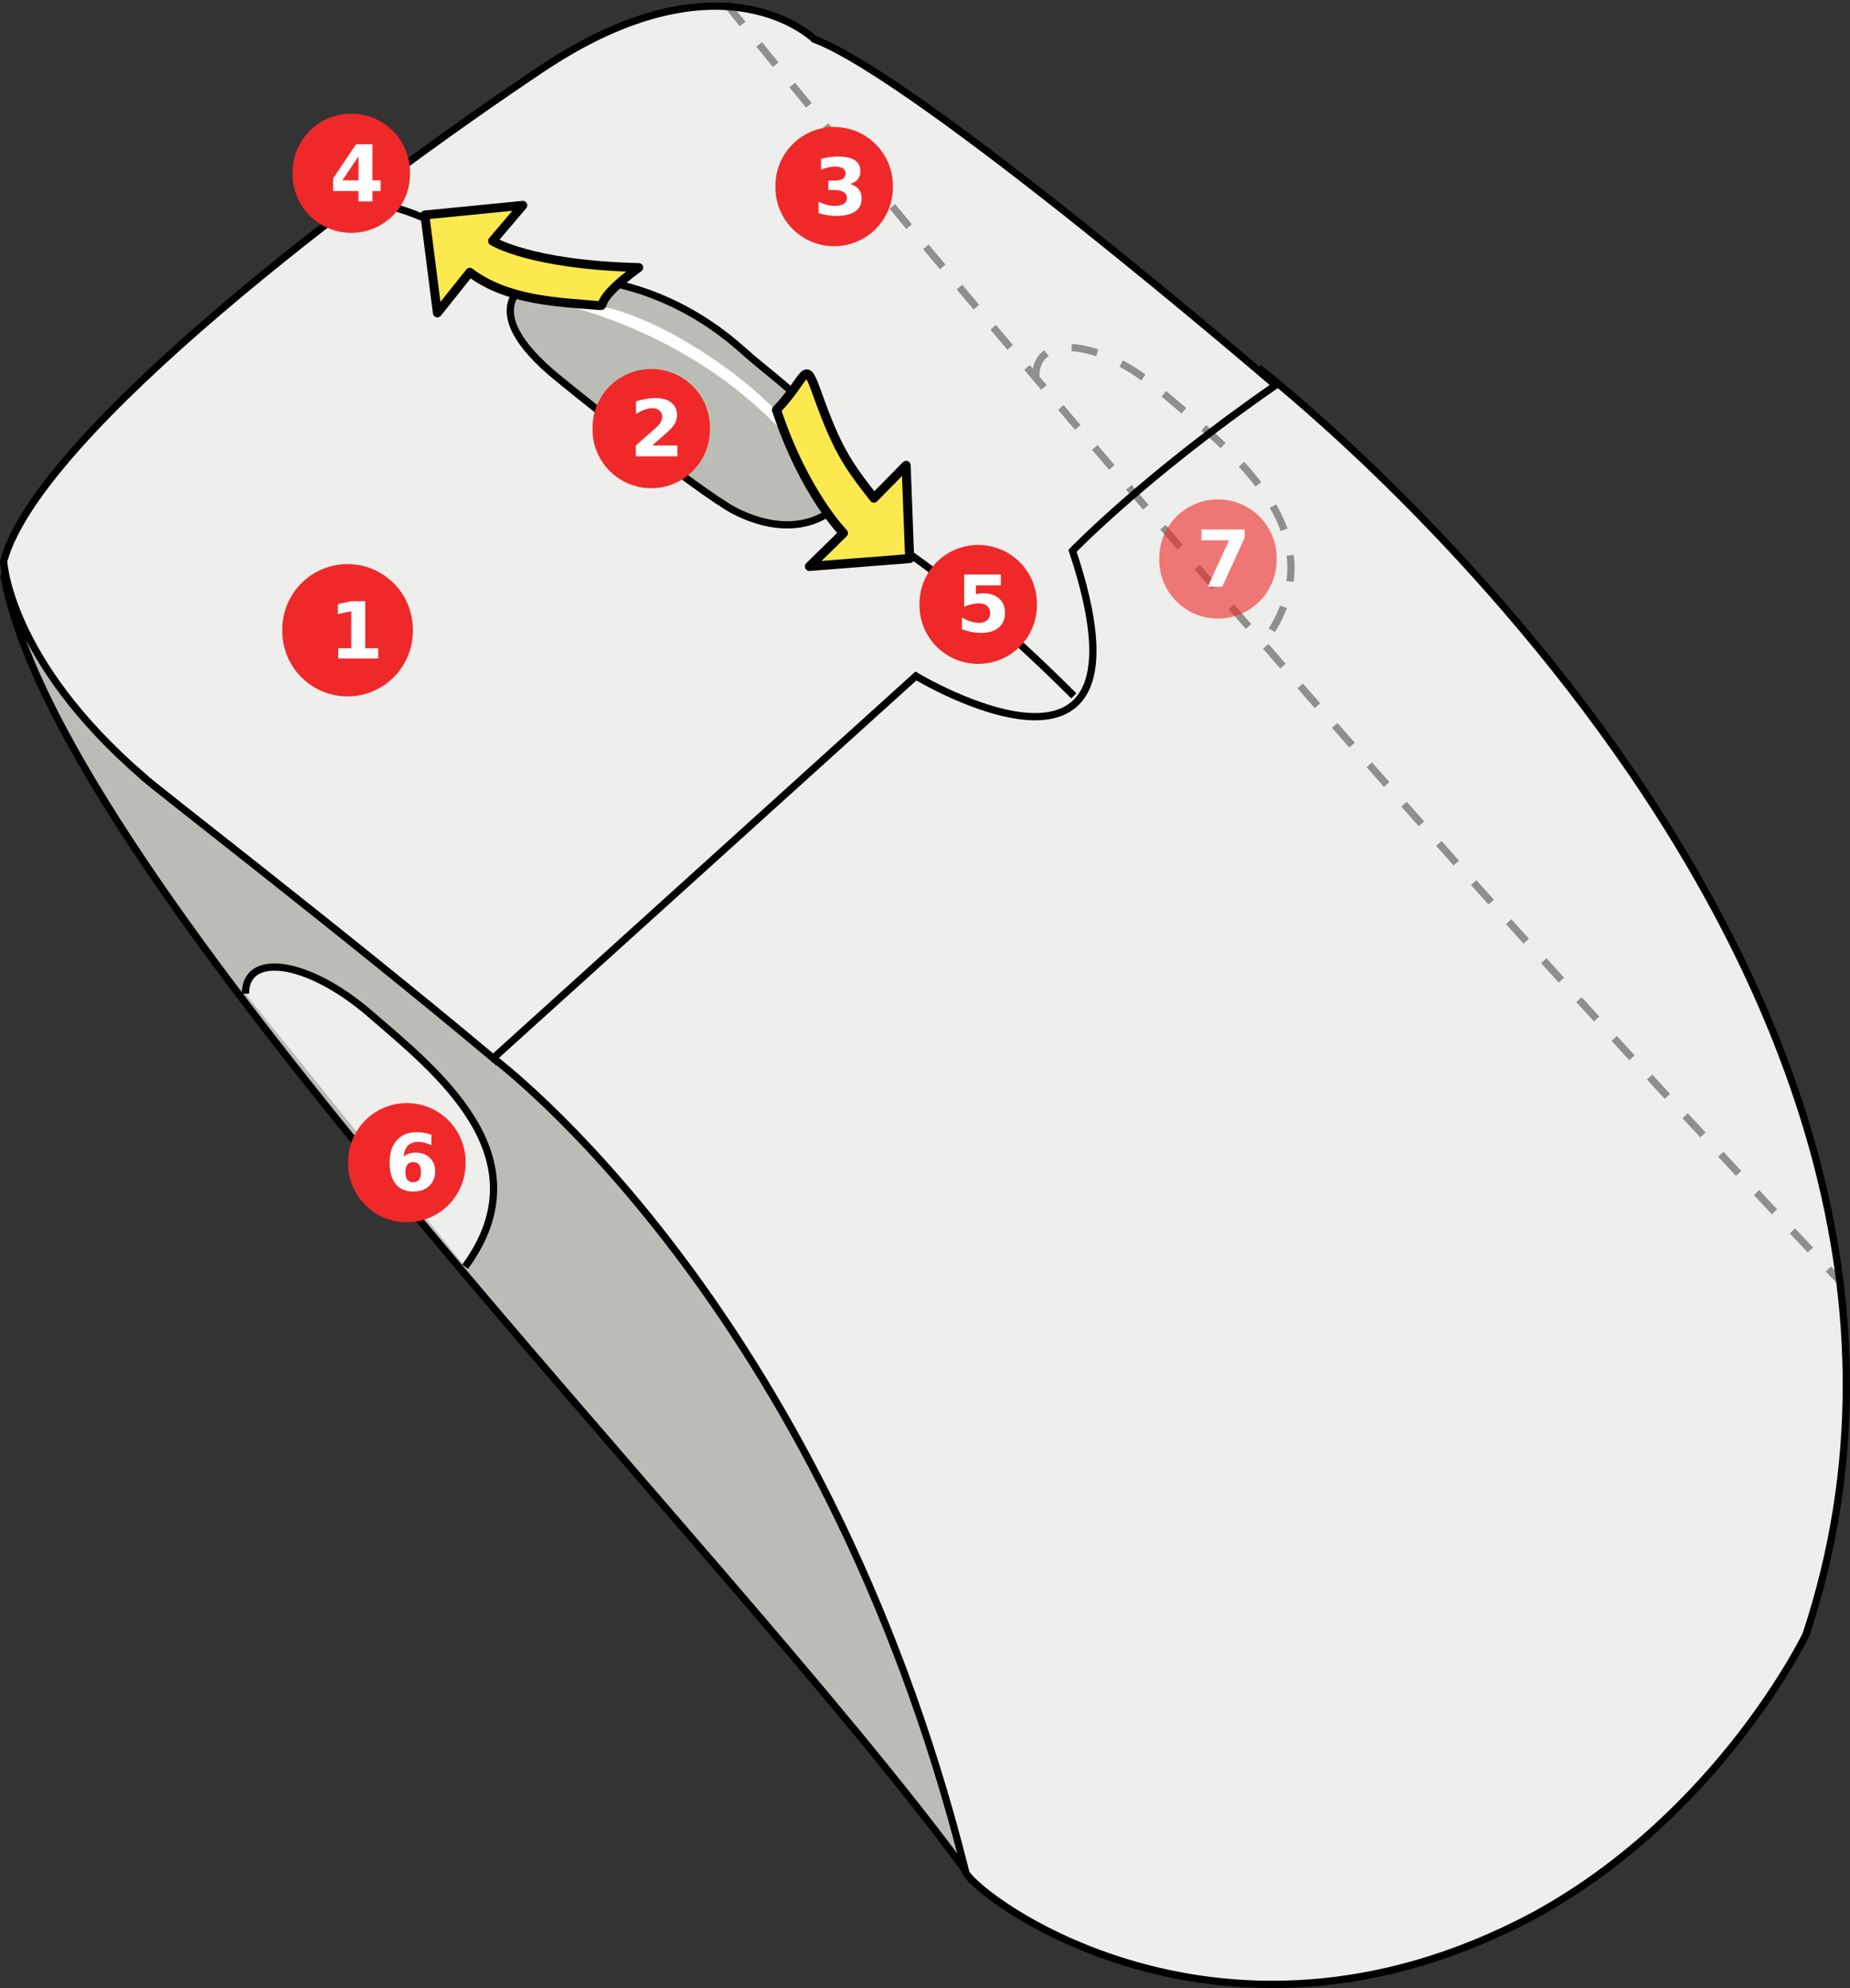 <svg xmlns="http://www.w3.org/2000/svg" viewBox="0 0 282.18 303.18" version="1.0"><rect x="0" y="0" width="282.18" height="303.18" fill="#333333" stroke="none"/><path d="M.626 87.886c8.413 46.784 109.54 146.65 146.83 197.66 0 0-15.49-95.1-65.53-123.25C31.88 134.146.777 86.583.621 87.882z" fill-rule="evenodd" stroke="#000" stroke-width="1.106" fill="#babdb6"/><path d="M75.23 161.37s50.23 37.23 72 123.83c-.79 2.08 37.49 33.27 86.85 6.87 28.23-15.45 41.39-42.79 41.39-42.79 33.92-102.42-83.52-193.2-83.52-193.2" fill-rule="evenodd" stroke="#000" stroke-width="1.106" fill="#eeeeec"/><path d="M75.231 161.38l64.469-58.29s37.9 22.83 23.89-19.084c0 0 10.81-11.288 30.97-25.251 0 0-54.42-46.809-70.35-52.772 0 0-14-13.88-41.425 4.415C55.364 28.694 5.957 65.909.553 85.57c0 0 .681 15.06 21.2 32.79-.234.14 30.585 23.81 53.478 43.02z" fill-rule="evenodd" stroke="#000" stroke-width="1.106" fill="#eeeeec"/><path d="M56.541 28.958c.484-.289.968-.577 0 0z" stroke="#000" stroke-width="1.106" fill="none"/><g stroke="#000" fill="none"><path d="M79.72 43.406S66.685 30.64 53.636 30.692M126.083 77.375s12.23 3.34 37.708 28.743" stroke-width="1.106"/></g><path d="M126.9 77.857c2.72-13.592-6-17.621-13.52-24.368-15.833-14.204-32.647-10.871-32.276-10.666 0 0-9.617 3.805 4.125 14.942 0 0 18.131 14.805 25.681 19.483 0 0 8.82 5.857 15.99.609z" fill-rule="evenodd" stroke="#000" stroke-width="1.106" fill="#babdb6"/><path d="M85.376 46.317c6.162-.58 12.076 1.902 17.344 4.698 7.05 3.886 13.57 8.825 18.67 14.936 1.03 1.34 2.16 2.85 2.2 4.574-1.11-.491-1.99-2.523-3.13-3.469-9.05-10.234-21.642-17.303-35.084-20.739z" fill-rule="evenodd" fill="#fff"/><path d="M37.436 151.54c0-6.44 9.562-5.09 19.018 3.08 10.016 8.66 26.81 21.74 14.487 38.56" fill-rule="evenodd" stroke="#000" stroke-width="1.106" fill="#eeeeec"/><path d="M61.966 96.114a8.955 8.955 0 11-17.908 0 8.955 8.955 0 1117.908 0z" stroke-linejoin="round" fill-rule="evenodd" stroke="#ef2929" stroke-linecap="round" stroke-width="1.995" fill="#ef2929"/><path d="M51.59 98.86h1.987v-5.64l-2.04.42V92.11l2.028-.42h2.14v7.17h1.987v1.556H51.59V98.86" fill="#fff"/><path d="M62.534 26.422a8.955 8.955 0 11-17.908 0 8.955 8.955 0 1117.908 0z" fill-rule="evenodd" fill="#ef2929"/><path d="M54.684 23.85l-2.467 3.653h2.467V23.85m-.372-1.853h2.5v5.506h1.246v1.63h-1.245v1.59h-2.129v-1.59h-3.87v-1.929l3.498-5.207" fill="#fff"/><path d="M158.16 92.195a8.955 8.955 0 11-17.909 0 8.955 8.955 0 1117.908 0z" fill-rule="evenodd" fill="#ef2929"/><path d="M147.06 87.622h5.596v1.653h-3.804v1.35c.177-.047.343-.082.52-.105a3.61 3.61 0 01.541-.041c1.062 0 1.891.268 2.488.8.586.531.885 1.271.885 2.222 0 .942-.32 1.68-.973 2.215-.641.534-1.537.8-2.676.8-.498 0-.995-.048-1.482-.145a7.811 7.811 0 01-1.437-.433v-1.771a6.88 6.88 0 001.349.614c.43.137.829.204 1.205.204.553 0 .973-.133 1.294-.397.31-.269.464-.631.464-1.087 0-.46-.155-.823-.464-1.087-.321-.265-.741-.398-1.294-.398-.32 0-.664.043-1.028.13a7.24 7.24 0 00-1.184.384v-4.908" fill="#fff"/><path d="M108.288 65.364a8.955 8.955 0 11-17.908 0 8.955 8.955 0 1117.908 0z" fill-rule="evenodd" fill="#ef2929"/><path d="M99.484 67.937h3.84v1.655h-6.342v-1.655l3.186-2.81c.284-.258.494-.51.631-.755.136-.245.205-.5.205-.766 0-.408-.138-.738-.416-.988-.272-.248-.637-.373-1.093-.373-.35 0-.734.076-1.15.227a6.96 6.96 0 00-1.339.667v-1.917a10.447 10.447 0 011.502-.38c.494-.09.98-.134 1.455-.134 1.044 0 1.855.23 2.432.69.58.458.87 1.1.87 1.923 0 .474-.123.918-.368 1.332-.246.41-.762.958-1.548 1.648l-1.865 1.636" fill="#fff"/><path d="M71.012 177.312a8.955 8.955 0 11-17.908 0 8.955 8.955 0 1117.908 0z" fill-rule="evenodd" fill="#ef2929"/><path d="M63.02 177.233c-.393 0-.69.129-.888.386-.195.253-.293.635-.293 1.145s.098.895.293 1.152c.198.253.495.38.888.38.397 0 .694-.127.888-.38.2-.257.299-.641.299-1.152 0-.51-.1-.892-.299-1.145-.194-.257-.49-.386-.888-.386m2.782-4.19v1.613a5.667 5.667 0 00-1.046-.386 3.773 3.773 0 00-.959-.129c-.67 0-1.192.187-1.566.561-.374.37-.592.922-.655 1.654.258-.19.536-.333.836-.426.3-.098.628-.146.982-.146.892 0 1.611.26 2.157.783.55.522.824 1.206.824 2.051 0 .935-.306 1.686-.918 2.25-.612.561-1.432.842-2.46.842-1.134 0-2.013-.382-2.636-1.146-.62-.767-.93-1.854-.93-3.26 0-1.443.363-2.574 1.088-3.396.728-.827 1.726-1.24 2.992-1.24a7.132 7.132 0 012.291.374" fill="#fff"/><g opacity=".4" stroke="#000" stroke-dasharray="4,4" fill="none"><path d="M110.757.553c.011.013 82.338 102.621 170.028 194.986M157.986 57.33c0-6.44 9.698-5.777 19.163 2.396 10.008 8.657 27.91 21.457 15.58 38.28" stroke-width="1.106"/></g><g><path d="M194.73 85.25a8.955 8.955 0 11-17.908 0 8.955 8.955 0 1117.908 0z" opacity=".6" fill-rule="evenodd" fill="#ef2929"/><path d="M183.255 80.748h6.58v1.269l-3.406 7.457h-2.19l3.218-7.071h-4.202v-1.655" fill="#fff"/></g><g><path d="M136.187 28.457a8.955 8.955 0 11-17.908 0 8.955 8.955 0 1117.908 0z" fill-rule="evenodd" fill="#ef2929"/><path d="M129.633 28.052c.586.153 1.028.417 1.338.795.299.374.453.852.453 1.432 0 .865-.331 1.524-.984 1.975-.663.45-1.636.673-2.908.673a8.774 8.774 0 01-2.676-.432v-1.737c.42.211.84.37 1.25.48.42.105.829.157 1.227.157.597 0 1.05-.103 1.371-.31.31-.205.476-.502.476-.888 0-.397-.166-.697-.487-.9-.332-.207-.807-.31-1.438-.31h-.906v-1.45h.95c.565 0 .985-.086 1.261-.262.277-.18.41-.45.41-.812a.889.889 0 00-.399-.777c-.265-.184-.652-.276-1.139-.276-.365 0-.73.041-1.094.123-.376.082-.741.202-1.106.363v-1.649c.442-.124.884-.218 1.316-.28a9.013 9.013 0 011.282-.094c1.14 0 1.99.187 2.544.562.564.37.851.929.851 1.676 0 .511-.132.93-.409 1.258-.265.323-.663.55-1.183.683" fill="#fff"/></g><path d="M133.3 75.963l4.91-4.993.54 14.216-15.29 1.197 5.19-5.083s-6.04-6.127-10.21-18.794c4.84-5.075 4.19-8.076 6.21-2.47 2.98 8.303 4.49 10.626 8.65 15.927z" stroke-linejoin="round" fill-rule="evenodd" stroke="#000" stroke-linecap="round" stroke-width="1.384" fill="#fce94f"/><path d="M71.662 41.521l-4.951 6.203-1.912-14.941 14.947-1.471-4.62 5.442s5.666 3.632 22.302 4.049c-7.472 5.499-4.65 5.916-6.175 5.785-5.841-.503-13.893-.704-19.591-5.067z" stroke-linejoin="round" fill-rule="evenodd" stroke="#000" stroke-linecap="round" stroke-width="1.36" fill="#fce94f"/></svg>